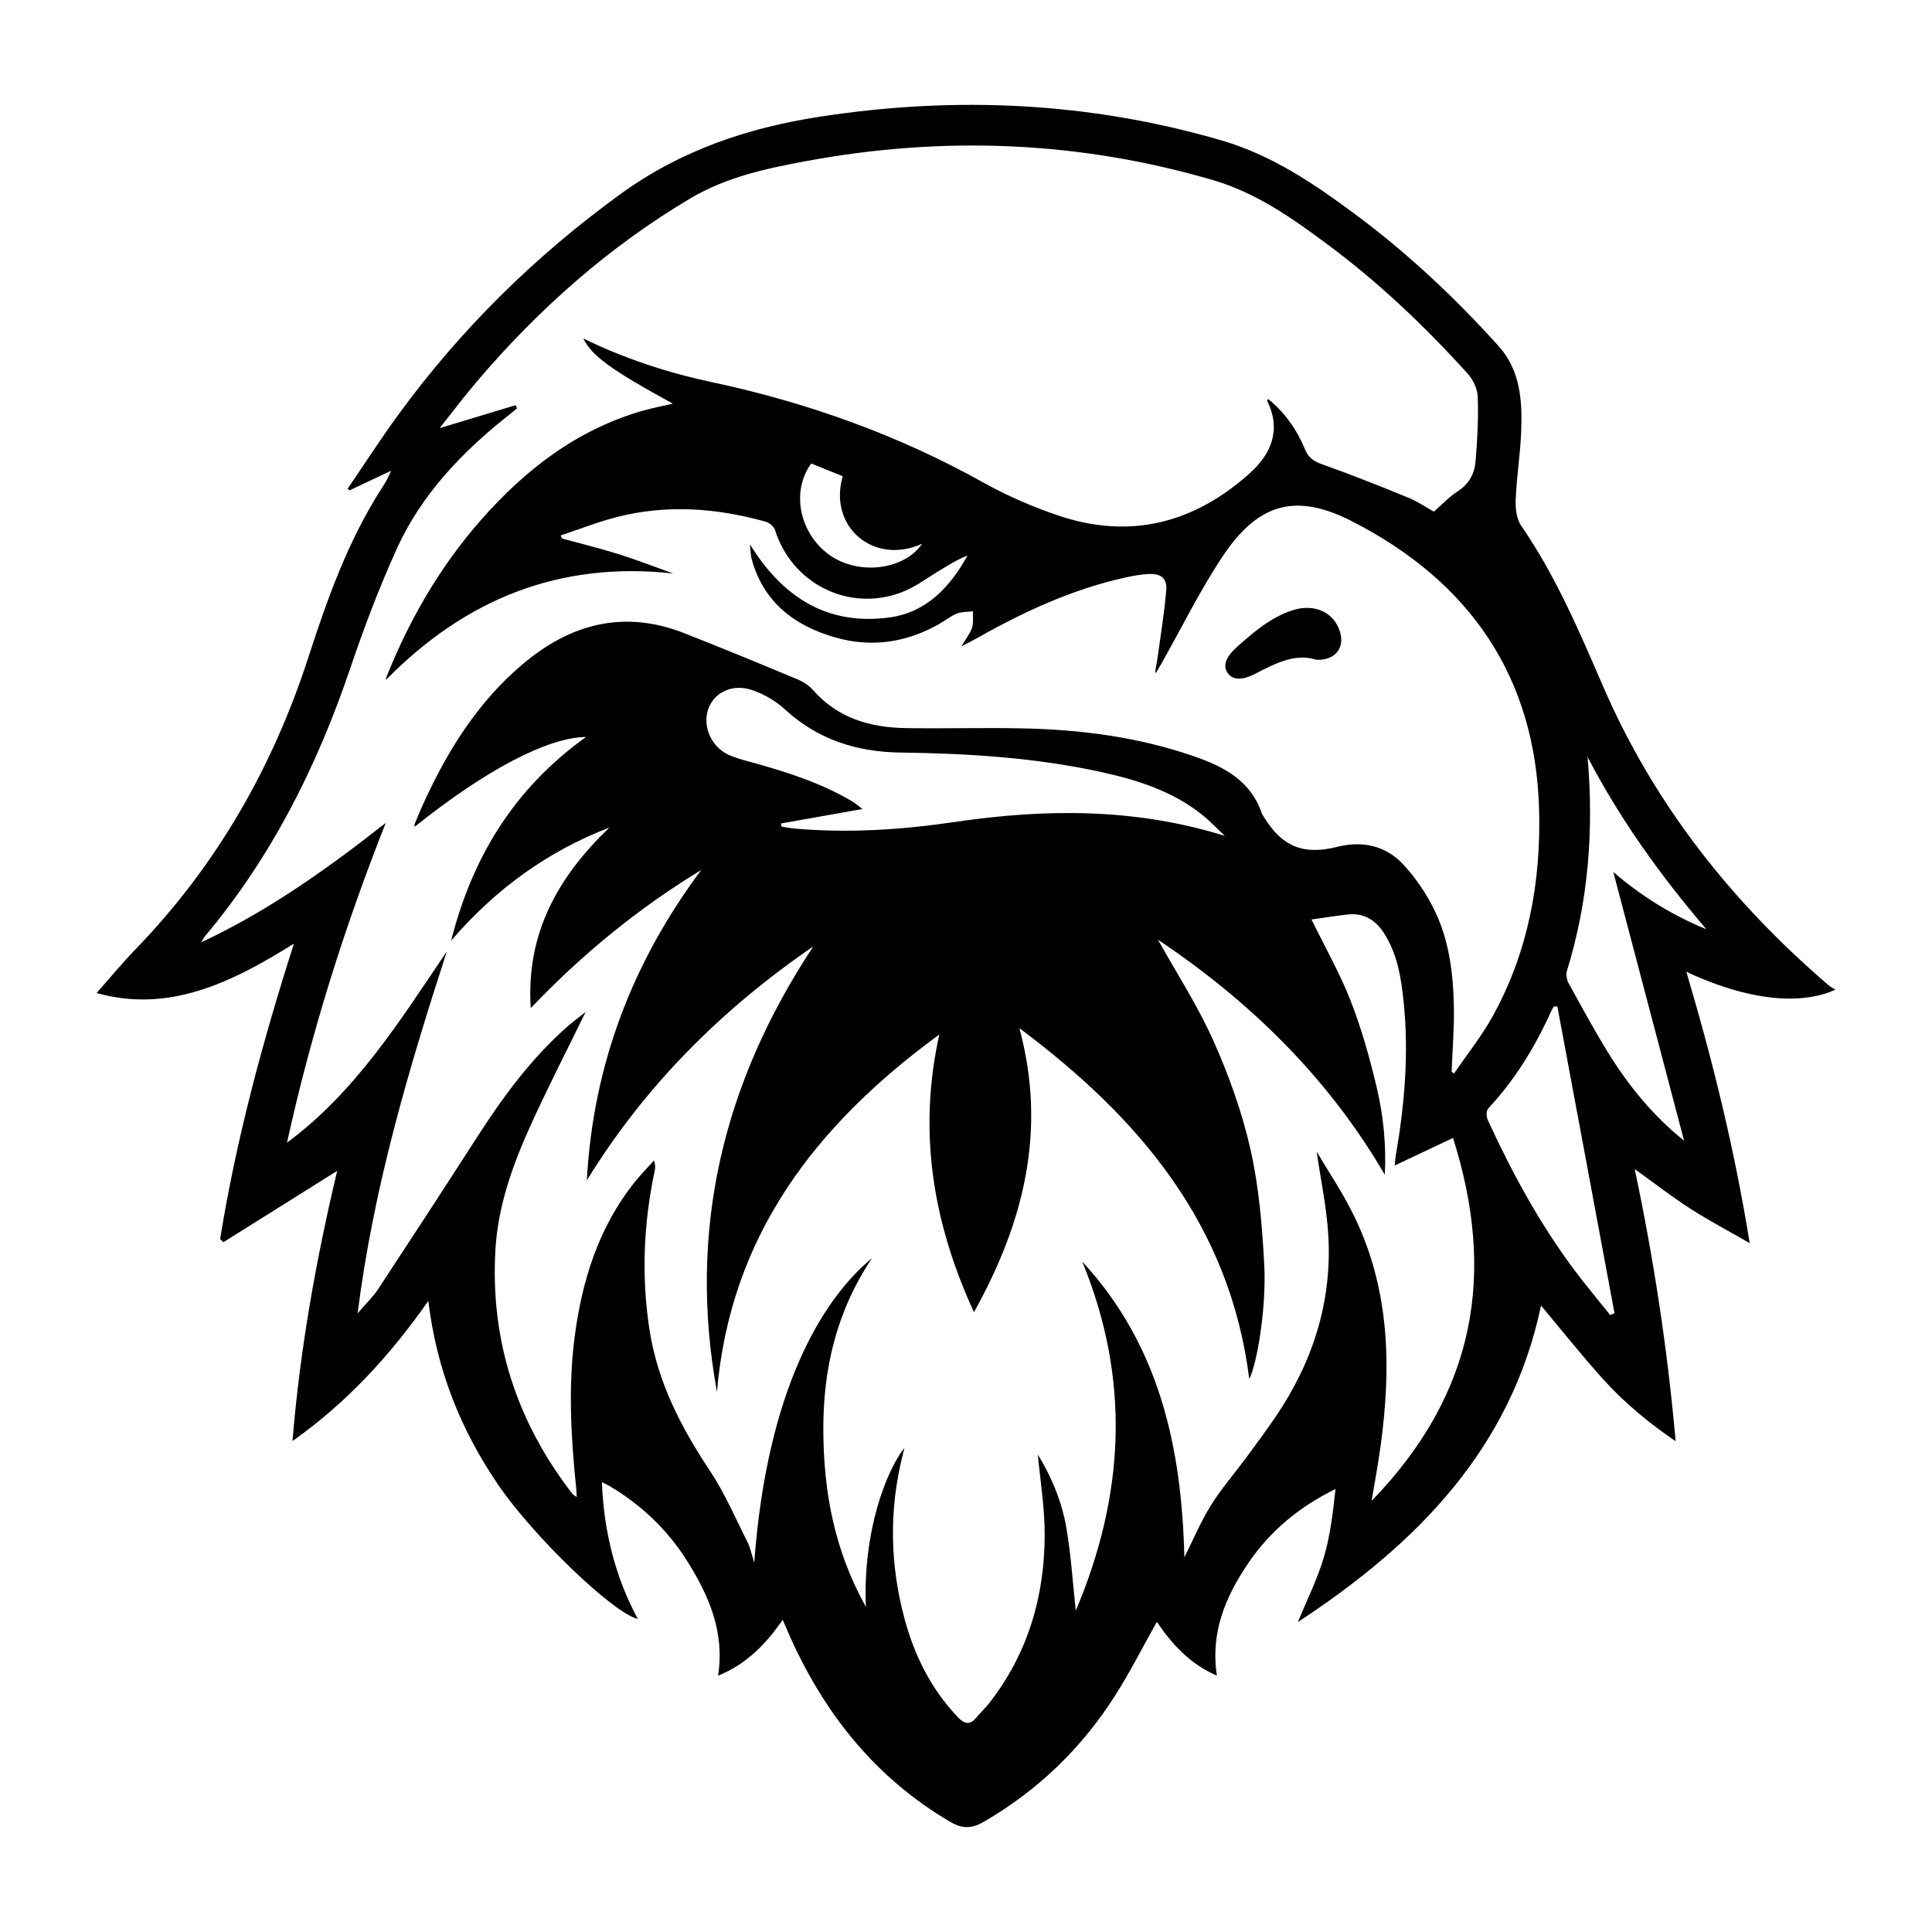 <?xml version="1.0" encoding="UTF-8"?>
<svg width="1200pt" height="1200pt" version="1.1" viewBox="0 0 1200 1200" xmlns="http://www.w3.org/2000/svg">
 <path d="m266.04 808.04c-23.879 34.008-50.531 63.098-84.383 87.035 4.766-57.84 14.832-113.52 27.793-167.84-23.531 14.746-47.102 29.531-70.68 44.305-0.684-0.648-1.367-1.309-2.051-1.957 10.02-61.957 26.316-122.41 45.84-183.47-38.859 24.387-77.918 43.25-122.56 30.652 7.969-8.977 15.77-18.457 24.277-27.254 50.27-51.996 85.176-112.98 107.38-181.59 11.699-36.145 24.492-71.879 45.133-104.18 2.195-3.434 4.465-6.816 6.059-11.328-8.566 4.043-17.148 8.102-25.715 12.145-0.406-0.324-0.816-0.648-1.234-0.961 10.535-15.434 20.664-31.176 31.691-46.262 38.699-52.969 84.828-98.375 138.01-136.95 37.105-26.902 78.637-40.945 123.28-47.844 84.383-13.043 167.7-9.289 249.93 14.711 30.984 9.047 57.07 26.664 82.512 45.527 32.652 24.203 62.184 51.887 89.375 82.066 13.934 15.457 14.914 34.645 14.102 53.941-0.59 13.848-2.809 27.625-3.383 41.484-0.227 5.41 0.48 12 3.394 16.234 21.48 31.129 36.109 65.664 51.023 100.07 31.656 73.031 79.703 133.66 139.75 185.23 1.188 1.02 2.641 1.727 4.43 2.891-17.555 8.16-48.48 9.469-92.594-11.102 16.355 55.141 29.914 110.05 39.348 168.53-13.477-7.754-25.586-14.102-37.02-21.492-11.594-7.488-22.523-15.996-34.391-24.516 11.785 55.777 20.328 111.56 25.414 169.07-17.207-11.746-32.34-24.383-45.539-39.086-13.188-14.688-25.477-30.18-38.074-45.203-18.672 88.957-77.184 148.14-151.02 196.59 5.734-13.992 12.145-26.723 16.117-40.164 4.031-13.598 5.652-27.91 7.262-42.469-22.547 11.039-40.945 26.258-54.648 46.715-13.691 20.438-23.125 42.277-19.031 69.215-17.016-7.402-28.066-19.824-37.297-33.422-8.699 15.469-16.691 31.32-26.195 46.211-20.785 32.543-47.93 58.668-81.504 78.098-7.32 4.234-13.188 4.273-20.555-0.047-46.094-27.023-77.676-66.457-99.359-114.56-1.547-3.445-3.012-6.926-4.766-10.98-10.559 15.238-22.609 27.625-40.152 34.715 4.262-27.07-5.734-49.848-19.32-71.398-12.203-19.355-28.441-34.801-48.203-46.453-1.297-0.77-2.676-1.367-4.644-2.375 1.199 30.48 8.16 58.621 22.309 84.984-15.227-3.574-64.922-51.301-86.82-83.473-23.148-33.977-38.125-71.141-43.285-114.03zm-8.461-294.57c-0.098-0.984-0.191-1.234-0.121-1.402 1.754-4.188 3.434-8.398 5.316-12.527 15.047-33.023 33.828-63.406 61.98-87.109 29.82-25.117 62.902-33.816 100.25-19.152 23.461 9.215 46.754 18.84 70.02 28.535 3.684 1.535 7.441 3.898 10.043 6.863 15.336 17.449 35.426 23.207 57.527 23.555 24.121 0.383 48.266-0.324 72.371 0.168 36.301 0.742 72.023 5.352 106.59 17.328 18.684 6.481 35.184 15.059 42.133 35.328 0.289 0.84 0.852 1.598 1.332 2.375 11.316 18.445 24.539 23.844 45.492 18.574 15.863-3.984 30.348-0.758 41.328 11.184 7.559 8.219 14.113 17.879 19.031 27.91 9.359 19.094 11.844 40.031 12.168 61.066 0.191 13.176-0.898 26.363-1.414 39.539 0.504 0.348 1.02 0.707 1.523 1.055 8.125-11.941 17.27-23.328 24.203-35.93 21.816-39.684 29.797-82.895 28.621-127.67-2.172-83.316-43.547-142.29-116.4-179.48-34.766-17.746-58.055-11.062-79.801 21.359-14.375 21.445-25.789 44.879-38.543 67.402-1.117 1.98-2.34 3.887-3.516 5.832-0.312-2.688 0.562-4.801 0.863-6.996 2.062-14.809 4.488-29.578 5.797-44.461 0.672-7.621-3.238-10.703-10.98-10.285-4.738 0.254-9.492 1.066-14.137 2.102-32.508 7.152-62.387 20.82-91.223 37.066-3.059 1.727-6.215 3.289-10.871 5.746 2.914-4.969 5.449-8.051 6.59-11.578 1.008-3.133 0.457-6.769 0.59-10.188-3.371 0.422-6.984 0.215-10.031 1.441-3.949 1.586-7.391 4.43-11.148 6.551-20.387 11.52-42.098 14.688-64.547 8.207-25.211-7.285-44.34-21.805-51.684-48.445-0.828-2.988-0.77-6.227-1.117-9.348 20.258 32.844 47.977 50.617 86.594 45.434 22.777-3.059 37.691-18.73 48.516-38.461-5.953 2.281-11.184 5.617-16.512 8.785-8.16 4.859-15.926 10.871-24.695 14.148-32.844 12.289-67.922-5.594-78.359-38.855-0.684-2.172-3.602-4.5-5.93-5.148-30.516-8.508-61.379-10.766-92.34-2.832-11.797 3.023-23.207 7.547-34.801 11.398 0.215 0.625 0.422 1.246 0.637 1.871 11.809 3.238 23.711 6.133 35.387 9.793 11.426 3.59 22.598 7.957 33.887 11.988-70.859-7.812-129.28 16.02-178.57 66.168 0.277-1.031 0.395-1.871 0.707-2.652 14.305-35.52 33.277-68.242 58.656-97.031 27.574-31.273 59.676-55.969 100.46-67.656 5.832-1.668 11.832-2.773 18.469-4.309-38.531-21.133-49.992-29.438-55.68-40.512 25.848 12.602 52.598 21.312 80.137 27.191 59.316 12.637 115.67 32.867 168.73 62.473 14.605 8.148 30.238 14.891 46.078 20.27 44.578 15.109 84.301 4.894 118.91-26.062 13.68-12.238 19.812-27.109 10.945-45.215-0.07-0.156 0.359-0.562 0.684-1.031 10.523 8.566 17.953 19.297 23.039 31.68 2.074 5.062 5.711 7.199 10.871 9.023 17.93 6.359 35.629 13.402 53.23 20.629 6 2.461 11.473 6.238 15.742 8.629 5.375-4.68 9.602-9.336 14.711-12.574 7.066-4.477 10.5-11.016 11.16-18.562 1.164-13.297 1.824-26.711 1.402-40.043-0.156-4.969-2.879-10.812-6.289-14.566-26.473-29.258-54.973-56.398-86.676-79.98-22.094-16.43-44.52-32.316-71.52-40.211-83.23-24.371-167.48-27.562-252.49-11.844-24.961 4.621-49.895 9.961-72.277 23.281-50.797 30.227-94.309 68.867-132.49 113.72-7.812 9.18-15.059 18.852-23.062 28.906 16.512-4.992 31.883-9.637 47.242-14.281 0.266 0.672 0.527 1.332 0.793 2.004-1.344 1.105-2.676 2.242-4.043 3.312-29.316 23.062-54.984 49.512-70.57 83.797-10.98 24.145-20.375 49.094-28.906 74.219-20.566 60.648-48.695 117.02-90.098 166.3-1.008 1.199-1.703 2.676-2.543 4.019 41.844-19.523 78.742-45.973 114.64-74.172-25.656 64.754-46.414 130.73-61.332 198.61 42.781-31.668 70.188-75.805 99.289-118.81-23.676 73.02-45.539 146.36-55.414 224.81 5.184-6.059 9.516-10.152 12.707-15 20.484-31.141 40.836-62.363 61.008-93.707 16.309-25.355 33.949-49.57 56.762-69.574 3.59-3.144 7.477-5.965 11.113-8.855-11.688 23.988-23.797 47.387-34.598 71.363-10.945 24.301-19.871 49.402-21.422 76.402-3.227 56.473 13.32 106.77 47.723 151.38 0.551 0.719 1.488 1.141 2.797 2.102-0.168-2.652-0.215-4.465-0.406-6.266-3.203-31.078-4.934-62.172-0.875-93.312 4.5-34.57 14.605-67.055 36.406-94.98 3.961-5.074 8.555-9.672 12.852-14.484 1.031 2.856 0.77 4.824 0.359 6.769-6.852 32.605-8.242 65.363-3.144 98.363 5.016 32.438 19.547 60.574 37.535 87.602 9.238 13.871 15.863 29.508 23.426 44.473 1.715 3.406 2.426 7.332 4.094 12.574 7.922-107.59 42.348-163.71 73.188-189.16-22.234 33.145-30.445 69.059-30.277 107.02 0.168 37.859 6.758 74.363 26.438 109.6-1.945-47.352 12.863-84.828 23.988-98.82-0.48 1.895-0.742 2.941-1.008 3.996-8.676 34.273-8.125 68.496 1.105 102.52 6.215 22.906 16.609 43.691 33.254 61.055 3.961 4.129 7.32 4.727 11.16 0.121 2.629-3.144 5.652-5.953 8.172-9.168 23.902-30.637 34.285-65.988 34.391-104.26 0.047-17.305-2.867-34.609-4.262-49.969 7.871 12.527 14.688 28.211 17.641 45.023 2.953 16.789 3.961 33.926 5.93 51.84 30.406-71.844 34.152-143.57 3.996-216.82 48.289 52.262 61.824 116.1 63.445 183.72 5.519-10.992 10.199-22.164 16.5-32.316 6.336-10.199 14.352-19.355 21.504-29.051 6.348-8.605 12.742-17.184 18.742-26.027 23.039-33.973 35.074-71.398 32.664-112.57-1.008-17.281-4.703-34.402-7.234-51.996 7.066 11.891 14.879 23.617 21.301 36.059 24.109 46.715 25.367 96.48 18.348 147.14-1.523 11.039-3.59 21.996-5.508 33.695 65.363-67.453 76.969-141.94 50.555-225.43-11.605 5.484-23.281 11.004-36.238 17.125 0.371-3.445 0.445-4.777 0.672-6.086 5.426-31.512 8.207-63.191 4.934-95.125-1.559-15.18-3.84-30.289-12.504-43.488-5.316-8.113-12.648-12.324-22.5-11.184-7.754 0.898-15.457 2.125-22.262 3.07 8.328 17.051 17.578 33.312 24.324 50.555 6.742 17.27 11.785 35.316 16.078 53.387 4.246 17.82 6.109 36.133 5.113 54.602-35.363-60.648-84-107.88-140.88-145.98 11.473 20.594 24.66 40.906 34.414 62.746 9.672 21.66 17.844 44.426 23.051 67.523 5.269 23.34 7.273 47.617 8.543 71.605 1.391 26.293-4.309 61.078-9.301 71.051-12-95.941-68.242-162.37-142.79-217.99 17.062 63.168 3.07 120.23-28.211 176.43-25.766-56.125-34.812-112.39-21.539-172.45-76.332 55.754-129.86 124.62-138.09 221.98-18.371-100.78 3.984-192.32 59.844-276.72-56.785 38.891-104.48 86.449-140.66 145.29 3.875-71.652 28.32-135.57 71.09-192.79-38.879 23.664-73.668 51.984-105.94 85.824-3.023-47.027 17.387-81.887 48.805-112.13-38.449 14.82-70.691 38.195-98.23 70.188 13.262-52.441 39.613-94.859 83.797-126.49-23.969 0.234-62.766 20.789-106.43 55.77zm503.15 5.699c-4.609-4.332-8.953-8.977-13.859-12.926-18.562-14.93-40.645-21.875-63.422-26.832-40.848-8.902-82.402-11.426-124.03-11.988-27.59-0.371-51.66-8.137-72.18-27.07-5.496-5.074-12.613-9.07-19.68-11.605-12.312-4.402-23.93 1.117-27.625 11.629-3.926 11.184 2.231 24.371 13.922 29.051 4.824 1.934 9.938 3.18 14.965 4.586 20.832 5.809 41.328 12.457 60.098 23.508 2.484 1.465 4.68 3.422 6.781 4.969-17.293 3.07-33.938 6.023-50.578 8.977 0.086 0.625 0.168 1.246 0.238 1.871 1.066 0.215 2.137 0.48 3.215 0.637 2.027 0.289 4.055 0.59 6.098 0.758 33.059 2.809 65.891 0.602 98.641-4.223 56.105-8.262 111.8-8.691 167.42 8.66zm225.34-49.043c3.949 45.383 0.574 89.734-12.898 133.18-0.684 2.219 0.059 5.438 1.234 7.586 7.894 14.328 15.684 28.738 24.266 42.66 12.684 20.578 27.828 39.254 47.352 54.961-14.566-55.32-29.148-110.64-43.957-166.87 17.762 15.227 36.805 26.953 57.793 35.531-28.355-33.184-53.652-68.309-73.789-107.04zm-18.754 155.03c-0.73 0.023-1.465 0.035-2.195 0.059-0.469 0.742-1.02 1.453-1.379 2.242-9.996 22.355-22.57 43.02-39.371 61.02-1.262 1.344-1.223 5.113-0.312 7.078 14.809 32.293 31.703 63.434 52.883 92.039 7.379 9.973 15.406 19.453 23.137 29.16 0.91-0.348 1.824-0.695 2.734-1.043-11.82-63.512-23.652-127.04-35.496-190.55zm-463.44-337.27c-12.793 17.461-7.223 43.754 11.52 56.953 18.035 12.695 46.211 9.203 57.336-7.106-30.145 13.668-58.453-10.68-49.285-41.953-6.394-2.578-12.836-5.18-19.57-7.894z"/>
 <path d="m817.71 409.82c-13.152-4.273-25.5 2.184-37.922 8.594-8.426 4.356-14.16 4.066-17.305-0.445-3.059-4.391-1.223-9.91 5.965-16.285 10.367-9.203 20.902-18.301 34.441-22.656 13.738-4.414 25.992 1.43 29.508 13.766 2.785 9.742-3.094 17.398-14.688 17.027z"/>
</svg>
